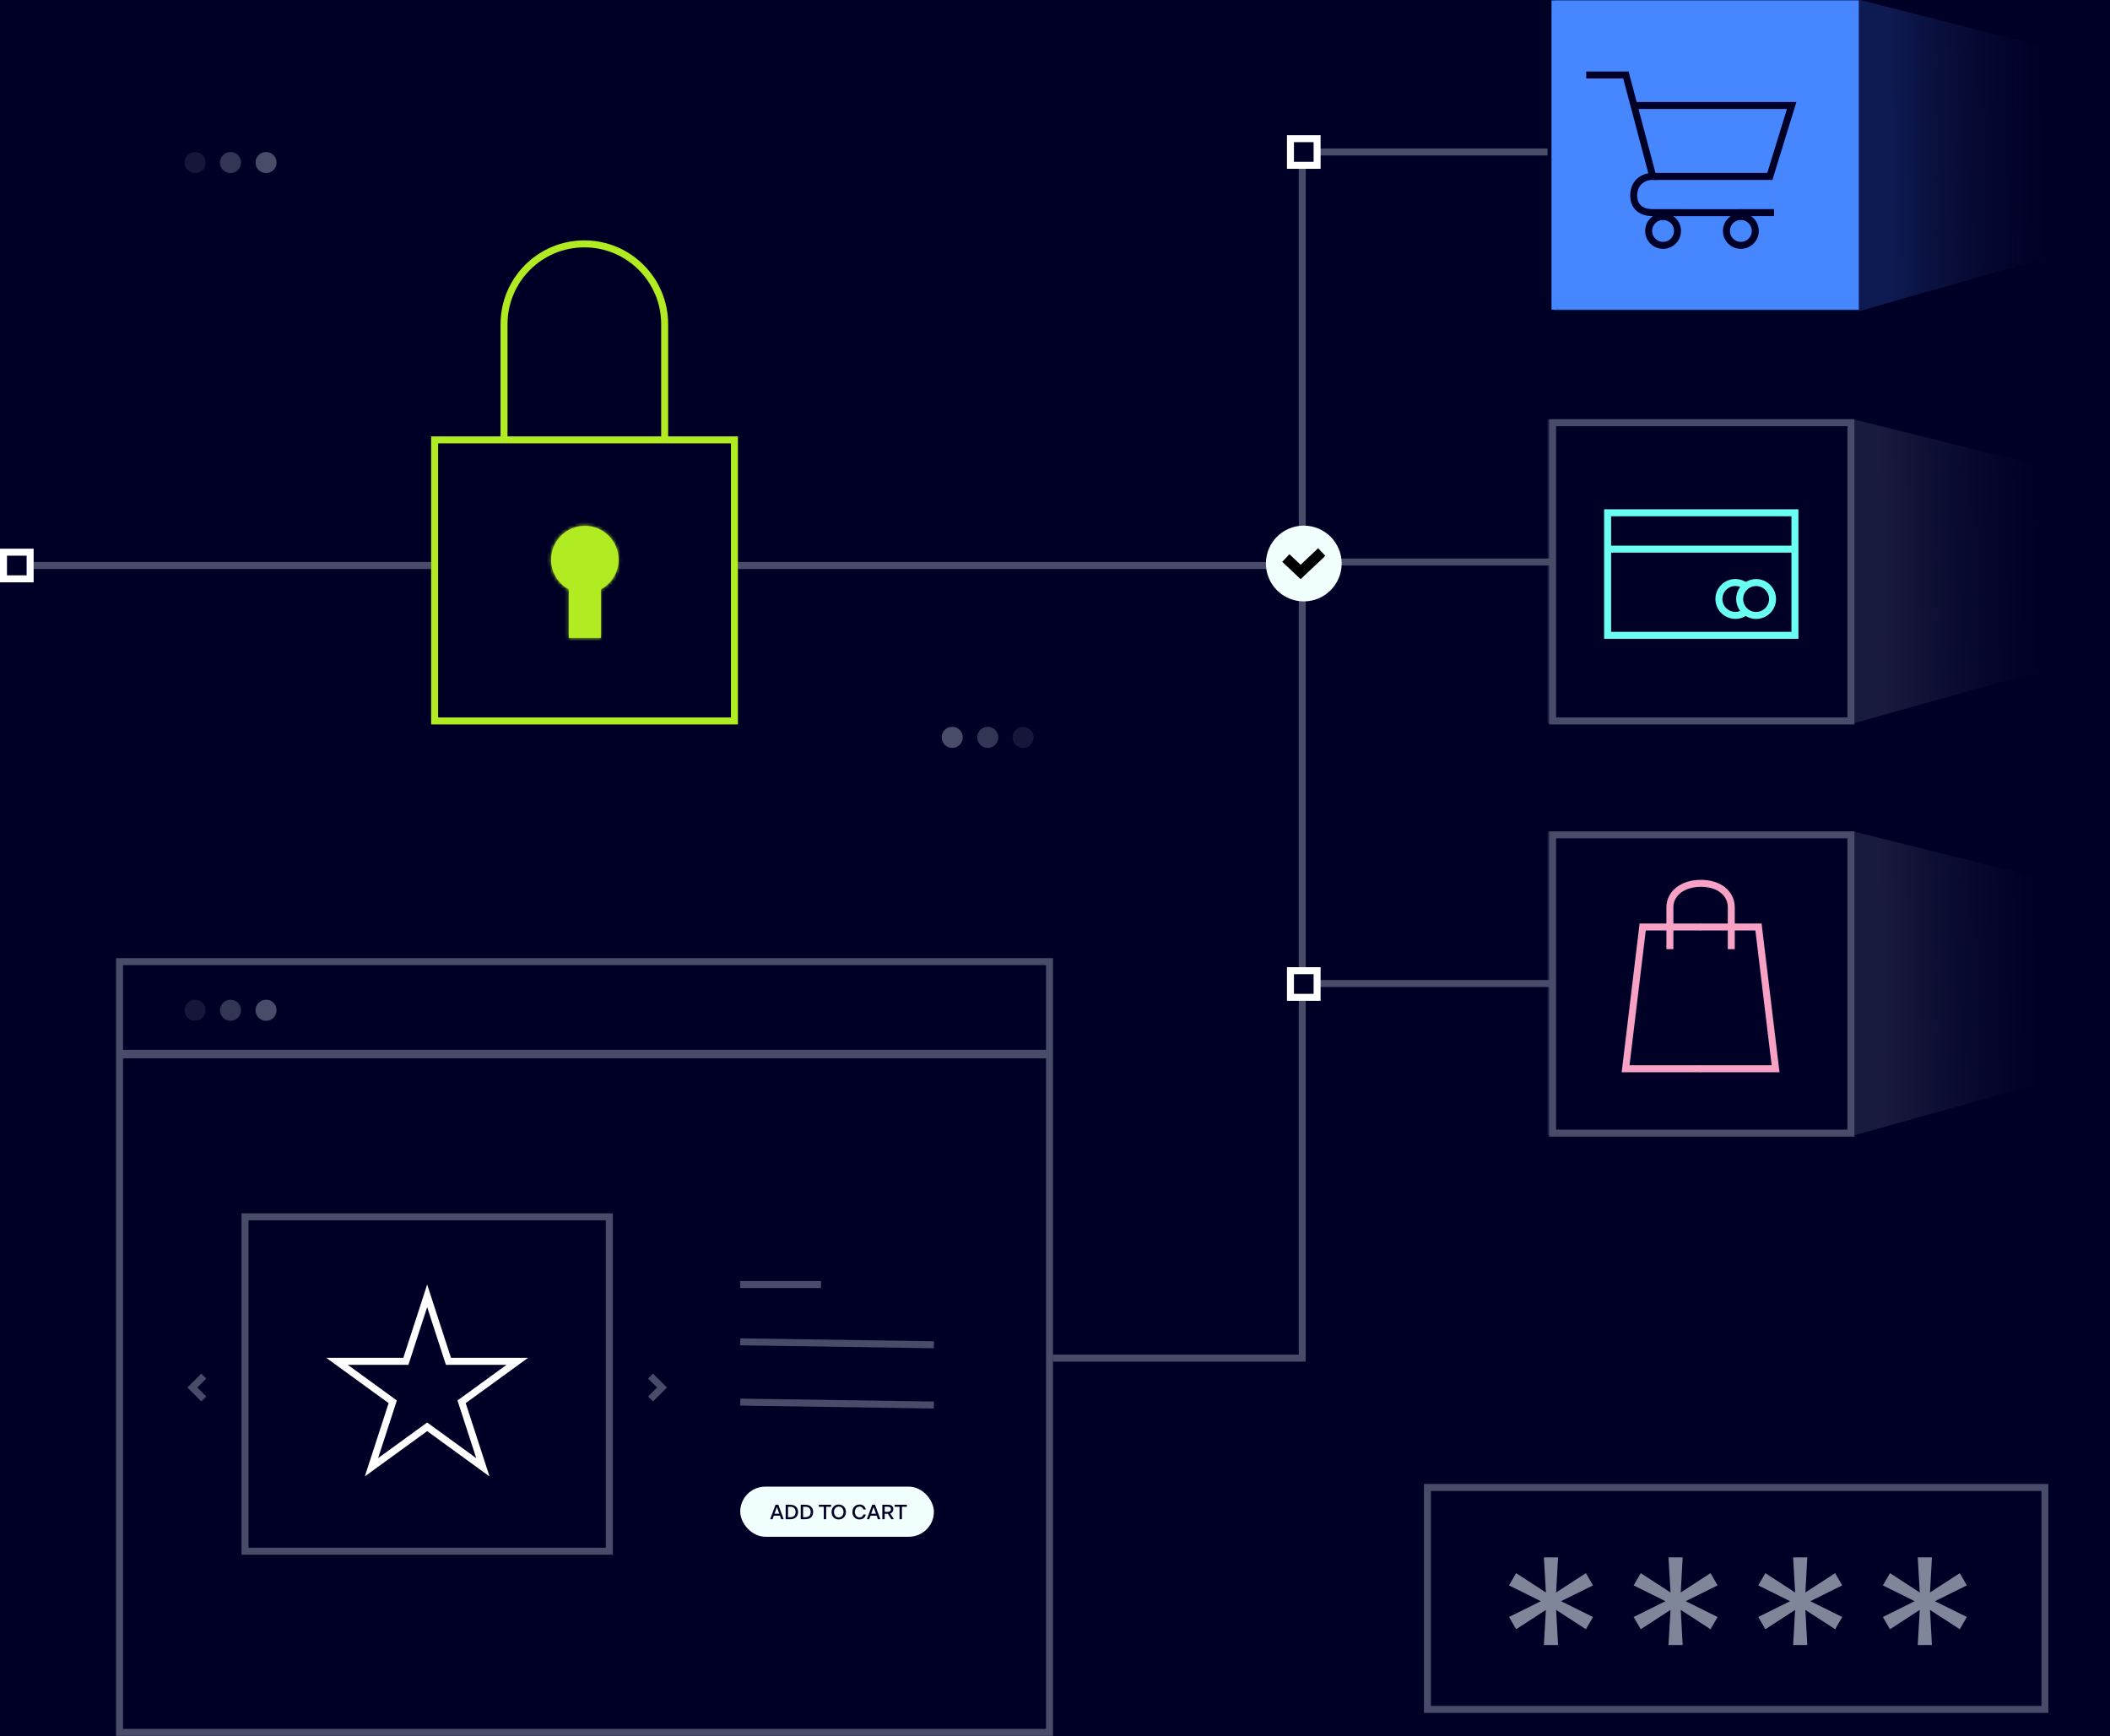 <svg width="604" height="497" viewBox="0 0 604 497" fill="none" xmlns="http://www.w3.org/2000/svg">
<rect x="0" y="0" width="604" height="497" fill="#333333" stroke="none"/>
<g clip-path="url(#clip0_1923_2952)">
<rect width="604" height="497" fill="#000027"/>
<path opacity="0.2" d="M603.875 68.592V18.14L532.47 0H444.875V89H532.47L603.875 68.592Z" fill="url(#paint0_linear_1923_2952)"/>
<rect x="444.127" y="0.116" width="87.959" height="88.523" fill="#4687FF"/>
<path d="M454.072 21.475H465.424L473.117 50.501C470.279 50.501 467.66 52.356 467.66 55.959C467.66 59.124 469.732 60.87 473.117 60.87C479.23 60.87 497.568 60.907 507.829 60.87" stroke="#000027" stroke-width="2"/>
<path d="M467.77 30.198H512.875C510.693 37.227 506.629 50.501 506.629 50.501H473.227" stroke="#000027" stroke-width="2"/>
<circle cx="476.066" cy="66.11" r="4.13" stroke="#000027" stroke-width="2"/>
<circle cx="498.331" cy="66.11" r="4.13" stroke="#000027" stroke-width="2"/>
<path opacity="0.2" d="M602 305.105V255.786L530.595 238.054H443V325.054H530.595L602 305.105Z" fill="url(#paint1_linear_1923_2952)"/>
<rect x="-1" y="1" width="85.388" height="85.388" transform="matrix(-1 0 0 1 528.836 238)" fill="#000027" stroke="#494C68" stroke-width="2"/>
<path d="M495.588 271.715V259.758C495.588 255.773 492.146 252.874 486.892 252.874C481.636 252.874 478.016 255.773 478.016 259.758C478.016 261.787 478.016 268.574 478.016 271.715" stroke="#F7A1C4" stroke-width="2"/>
<path d="M486.712 265.374H503.378L508.27 305.954H486.712" stroke="#F7A1C4" stroke-width="2"/>
<path d="M486.894 265.374H470.227L465.336 305.954H486.894" stroke="#F7A1C4" stroke-width="2"/>
<path opacity="0.2" d="M602 187.105V137.786L530.595 120.054H443V207.054H530.595L602 187.105Z" fill="url(#paint2_linear_1923_2952)"/>
<rect x="-1" y="1" width="85.388" height="85.388" transform="matrix(-1 0 0 1 528.836 120)" fill="#000027" stroke="#494C68" stroke-width="2"/>
<rect x="460.189" y="146.793" width="53.621" height="35.081" stroke="#69FFF1" stroke-width="2"/>
<path d="M460.301 157.202H513.555" stroke="#69FFF1" stroke-width="2"/>
<circle cx="496.754" cy="171.464" r="4.705" stroke="#69FFF1" stroke-width="2"/>
<circle cx="502.695" cy="171.478" r="4.705" fill="#000027" stroke="#69FFF1" stroke-width="2"/>
<path d="M33.221 496.936H301.432V274.29H33.221V496.936ZM299.432 302.98V494.936H35.221V302.98H299.432ZM299.432 300.532H35.221V276.29H299.432V300.532Z" fill="#494C68"/>
<path d="M301.432 388.797H372.777V43.51H443" stroke="#494C68" stroke-width="2"/>
<path d="M9.627 161.888L123.414 161.888" stroke="#494C68" stroke-width="2"/>
<path d="M211.238 161.888L380.563 161.888" stroke="#494C68" stroke-width="2"/>
<path d="M373.217 281.554L444.876 281.554" stroke="#494C68" stroke-width="2"/>
<path d="M378.029 160.888L444.876 160.888" stroke="#494C68" stroke-width="2"/>
<path d="M167.272 68.815C180.522 68.815 191.264 79.557 191.264 92.807V124.929H211.238V207.389H123.414V124.929H143.281V92.807C143.281 79.557 154.023 68.816 167.272 68.815ZM125.414 205.389H209.238V126.929H125.414V205.389ZM167.272 70.815C155.127 70.816 145.281 80.661 145.281 92.807V124.929H189.264V92.807C189.264 80.661 179.418 70.815 167.272 70.815Z" fill="#B1EB21"/>
<mask id="path-25-inside-1_1923_2952" fill="white">
<path d="M167.414 150.535C172.757 150.535 177.088 154.866 177.088 160.209C177.088 163.894 175.027 167.097 171.995 168.73V182.611H162.83V168.729C159.8 167.096 157.74 163.893 157.74 160.209C157.74 154.866 162.071 150.535 167.414 150.535Z"/>
</mask>
<path d="M167.414 150.535C172.757 150.535 177.088 154.866 177.088 160.209C177.088 163.894 175.027 167.097 171.995 168.73V182.611H162.83V168.729C159.8 167.096 157.74 163.893 157.74 160.209C157.74 154.866 162.071 150.535 167.414 150.535Z" fill="#B1EB21"/>
<path d="M167.414 150.535V148.535H167.414L167.414 150.535ZM177.088 160.209H179.088V160.209L177.088 160.209ZM171.995 168.73L171.047 166.97L169.995 167.536V168.73H171.995ZM171.995 182.611V184.611H173.995V182.611H171.995ZM162.83 182.611H160.83V184.611H162.83V182.611ZM162.83 168.729H164.83V167.536L163.779 166.969L162.83 168.729ZM157.74 160.209L155.74 160.209V160.209H157.74ZM167.414 150.535V152.535C171.652 152.535 175.088 155.971 175.088 160.209L177.088 160.209L179.088 160.209C179.088 153.762 173.861 148.535 167.414 148.535V150.535ZM177.088 160.209H175.088C175.088 163.129 173.457 165.671 171.047 166.97L171.995 168.73L172.944 170.491C176.597 168.523 179.088 164.659 179.088 160.209H177.088ZM171.995 168.73H169.995V182.611H171.995H173.995V168.73H171.995ZM171.995 182.611V180.611H162.83V182.611V184.611H171.995V182.611ZM162.83 182.611H164.83V168.729H162.83H160.83V182.611H162.83ZM162.83 168.729L163.779 166.969C161.37 165.67 159.74 163.128 159.74 160.209H157.74H155.74C155.74 164.658 158.229 168.521 161.881 170.49L162.83 168.729ZM157.74 160.209L159.74 160.209C159.74 155.971 163.176 152.535 167.414 152.535L167.414 150.535L167.414 148.535C160.967 148.535 155.74 153.762 155.74 160.209L157.74 160.209Z" fill="#B1EB21" mask="url(#path-25-inside-1_1923_2952)"/>
<rect x="408.609" y="425.823" width="176.762" height="63.537" stroke="#494C68" stroke-width="2"/>
<path d="M553.428 445.448L552.937 454.407L552.896 455.155L553.523 454.747L561.12 449.812L563.562 454.013L555.434 458.04L554.746 458.381L555.434 458.722L563.562 462.747L561.12 466.948L553.523 462.014L552.896 461.605L552.937 462.354L553.428 471.312H548.563L549.076 462.354L549.119 461.604L548.489 462.014L540.892 466.948L538.45 462.747L546.557 458.721L547.242 458.381L546.557 458.04L538.449 454.014L540.892 449.812L548.489 454.747L549.119 455.156L549.076 454.406L548.563 445.448H553.428ZM517.754 445.448L517.263 454.407L517.222 455.155L517.85 454.747L525.446 449.812L527.888 454.013L519.761 458.04L519.072 458.381L519.761 458.722L527.888 462.747L525.446 466.948L517.85 462.014L517.222 461.605L517.263 462.354L517.754 471.312H512.89L513.402 462.354L513.445 461.604L512.815 462.014L505.218 466.948L502.776 462.746L510.883 458.721L511.568 458.381L510.883 458.04L502.776 454.014L505.218 449.812L512.815 454.747L513.445 455.156L513.402 454.406L512.89 445.448H517.754ZM482.08 445.448L481.589 454.407L481.548 455.155L482.176 454.747L489.773 449.811L492.214 454.013L484.087 458.04L483.398 458.381L484.087 458.722L492.214 462.747L489.773 466.949L482.176 462.014L481.548 461.605L481.589 462.354L482.08 471.312H477.216L477.729 462.354L477.772 461.604L477.143 462.014L469.544 466.948L467.103 462.746L475.209 458.721L475.895 458.381L475.209 458.04L467.103 454.014L469.544 449.812L477.143 454.747L477.772 455.156L477.729 454.406L477.216 445.448H482.08ZM446.406 445.448L445.915 454.407L445.874 455.155L446.502 454.747L454.1 449.812L456.54 454.013L448.413 458.04L447.725 458.381L448.413 458.722L456.54 462.747L454.1 466.948L446.502 462.014L445.874 461.605L445.915 462.354L446.406 471.312H441.542L442.056 462.354L442.099 461.604L441.469 462.014L433.871 466.948L431.43 462.746L439.535 458.721L440.221 458.381L439.535 458.04L431.429 454.015L433.871 449.812L441.469 454.747L442.099 455.156L442.056 454.406L441.542 445.448H446.406Z" fill="#7F8699" stroke="#000027" stroke-width="0.761"/>
<rect x="70.137" y="348.347" width="104.285" height="95.722" stroke="#494C68" stroke-width="2"/>
<path d="M211.893 367.725H235.024" stroke="#494C68" stroke-width="2"/>
<path d="M211.893 384.131L267.336 384.968" stroke="#494C68" stroke-width="2"/>
<path d="M211.893 401.385L267.336 402.222" stroke="#494C68" stroke-width="2"/>
<rect x="211.893" y="425.583" width="55.443" height="14.347" rx="7.174" fill="#F2FFFF"/>
<ellipse cx="373.217" cy="161.317" rx="10.845" ry="10.845" fill="#F2FFFF"/>
<path d="M368.08 159.747L372.311 163.742L378.355 158.034" stroke="black" stroke-width="3"/>
<circle cx="65.983" cy="46.53" r="3.02" fill="#494C68" fill-opacity="0.7"/>
<circle cx="55.85" cy="46.53" r="3.02" fill="#494C68" fill-opacity="0.3"/>
<circle cx="76.155" cy="46.53" r="3.02" fill="#494C68"/>
<circle cx="3.02" cy="3.02" r="3.02" transform="matrix(-1 0 0 1 285.768 208.069)" fill="#494C68" fill-opacity="0.7"/>
<circle cx="3.02" cy="3.02" r="3.02" transform="matrix(-1 0 0 1 295.9 208.069)" fill="#494C68" fill-opacity="0.3"/>
<circle cx="3.02" cy="3.02" r="3.02" transform="matrix(-1 0 0 1 275.596 208.069)" fill="#494C68"/>
<circle cx="65.983" cy="289.209" r="3.02" fill="#494C68" fill-opacity="0.7"/>
<circle cx="55.85" cy="289.209" r="3.02" fill="#494C68" fill-opacity="0.3"/>
<circle cx="76.155" cy="289.209" r="3.02" fill="#494C68"/>
<rect x="369.402" y="39.696" width="7.627" height="7.627" fill="#000027" stroke="white" stroke-width="2"/>
<rect x="-1" y="1" width="7.627" height="7.627" transform="matrix(-1 0 0 1 7.627 157.074)" fill="#000027" stroke="white" stroke-width="2"/>
<rect x="369.402" y="277.88" width="7.627" height="7.627" fill="#000027" stroke="white" stroke-width="2"/>
<path d="M128.146 389.019L128.371 389.709H148.085L132.724 400.869L132.136 401.296L132.36 401.987L138.227 420.044L122.867 408.885L122.279 408.458L121.691 408.885L106.331 420.044L112.198 401.987L112.423 401.296L111.835 400.869L96.474 389.709H116.188L116.412 389.019L122.279 370.96L128.146 389.019Z" stroke="white" stroke-width="2"/>
<path d="M58.331 393.932L55.055 397.207L58.331 400.484" stroke="#494C68" stroke-width="2"/>
<path d="M186.228 393.932L189.504 397.207L186.228 400.484" stroke="#494C68" stroke-width="2"/>
<path d="M220.466 434.906L222.002 430.778H222.8L224.336 434.906H223.622L223.268 433.904H221.51L221.15 434.906H220.466ZM221.708 433.34H223.07L222.404 431.45H222.38L221.708 433.34ZM224.9 434.906V430.778H226.262C227.702 430.778 228.452 431.642 228.452 432.842C228.452 434.042 227.702 434.906 226.262 434.906H224.9ZM226.244 431.354H225.578V434.33H226.244C227.342 434.33 227.744 433.64 227.744 432.842C227.744 432.044 227.342 431.354 226.244 431.354ZM229.219 434.906V430.778H230.581C232.021 430.778 232.771 431.642 232.771 432.842C232.771 434.042 232.021 434.906 230.581 434.906H229.219ZM230.563 431.354H229.897V434.33H230.563C231.661 434.33 232.063 433.64 232.063 432.842C232.063 432.044 231.661 431.354 230.563 431.354ZM234.4 431.348V430.778H237.916V431.348H236.494V434.906H235.816V431.348H234.4ZM238.037 432.842C238.037 431.618 238.853 430.706 240.095 430.706C241.313 430.706 242.159 431.618 242.159 432.842C242.159 434.066 241.313 434.978 240.095 434.978C238.853 434.978 238.037 434.066 238.037 432.842ZM238.739 432.842C238.739 433.73 239.279 434.378 240.095 434.378C240.917 434.378 241.457 433.724 241.457 432.842C241.457 431.96 240.917 431.306 240.095 431.306C239.279 431.306 238.739 431.954 238.739 432.842ZM244.008 432.842C244.008 431.618 244.818 430.706 246.036 430.706C247.02 430.706 247.674 431.264 247.836 432.122H247.14C246.99 431.576 246.624 431.306 246.036 431.306C245.232 431.306 244.71 431.936 244.71 432.842C244.71 433.73 245.238 434.378 246.018 434.378C246.66 434.378 246.996 434.096 247.14 433.562H247.836C247.674 434.42 247.002 434.978 246.012 434.978C244.8 434.978 244.008 434.084 244.008 432.842ZM248.14 434.906L249.676 430.778H250.474L252.01 434.906H251.296L250.942 433.904H249.184L248.824 434.906H248.14ZM249.382 433.34H250.744L250.078 431.45H250.054L249.382 433.34ZM252.574 434.906V430.778H254.242C255.208 430.778 255.724 431.24 255.724 432.032C255.724 432.632 255.418 433.088 254.836 433.274L255.874 434.906H255.136L254.146 433.352H253.252V434.906H252.574ZM254.236 431.342H253.252V432.794H254.236C254.77 432.794 255.04 432.464 255.04 432.038C255.04 431.606 254.758 431.342 254.236 431.342ZM256.085 431.348V430.778H259.601V431.348H258.179V434.906H257.501V431.348H256.085Z" fill="#000027"/>
</g>
<defs>
<linearGradient id="paint0_linear_1923_2952" x1="540.22" y1="56.121" x2="585.446" y2="55.462" gradientUnits="userSpaceOnUse">
<stop stop-color="#4687FF"/>
<stop offset="1" stop-color="#494C68" stop-opacity="0"/>
</linearGradient>
<linearGradient id="paint1_linear_1923_2952" x1="538.345" y1="292.914" x2="583.571" y2="292.24" gradientUnits="userSpaceOnUse">
<stop stop-color="#7F8699"/>
<stop offset="1" stop-color="#494C68" stop-opacity="0"/>
</linearGradient>
<linearGradient id="paint2_linear_1923_2952" x1="538.345" y1="174.914" x2="583.571" y2="174.24" gradientUnits="userSpaceOnUse">
<stop stop-color="#7F8699"/>
<stop offset="1" stop-color="#494C68" stop-opacity="0"/>
</linearGradient>
<clipPath id="clip0_1923_2952">
<rect width="604" height="497" fill="white"/>
</clipPath>
</defs>
</svg>
